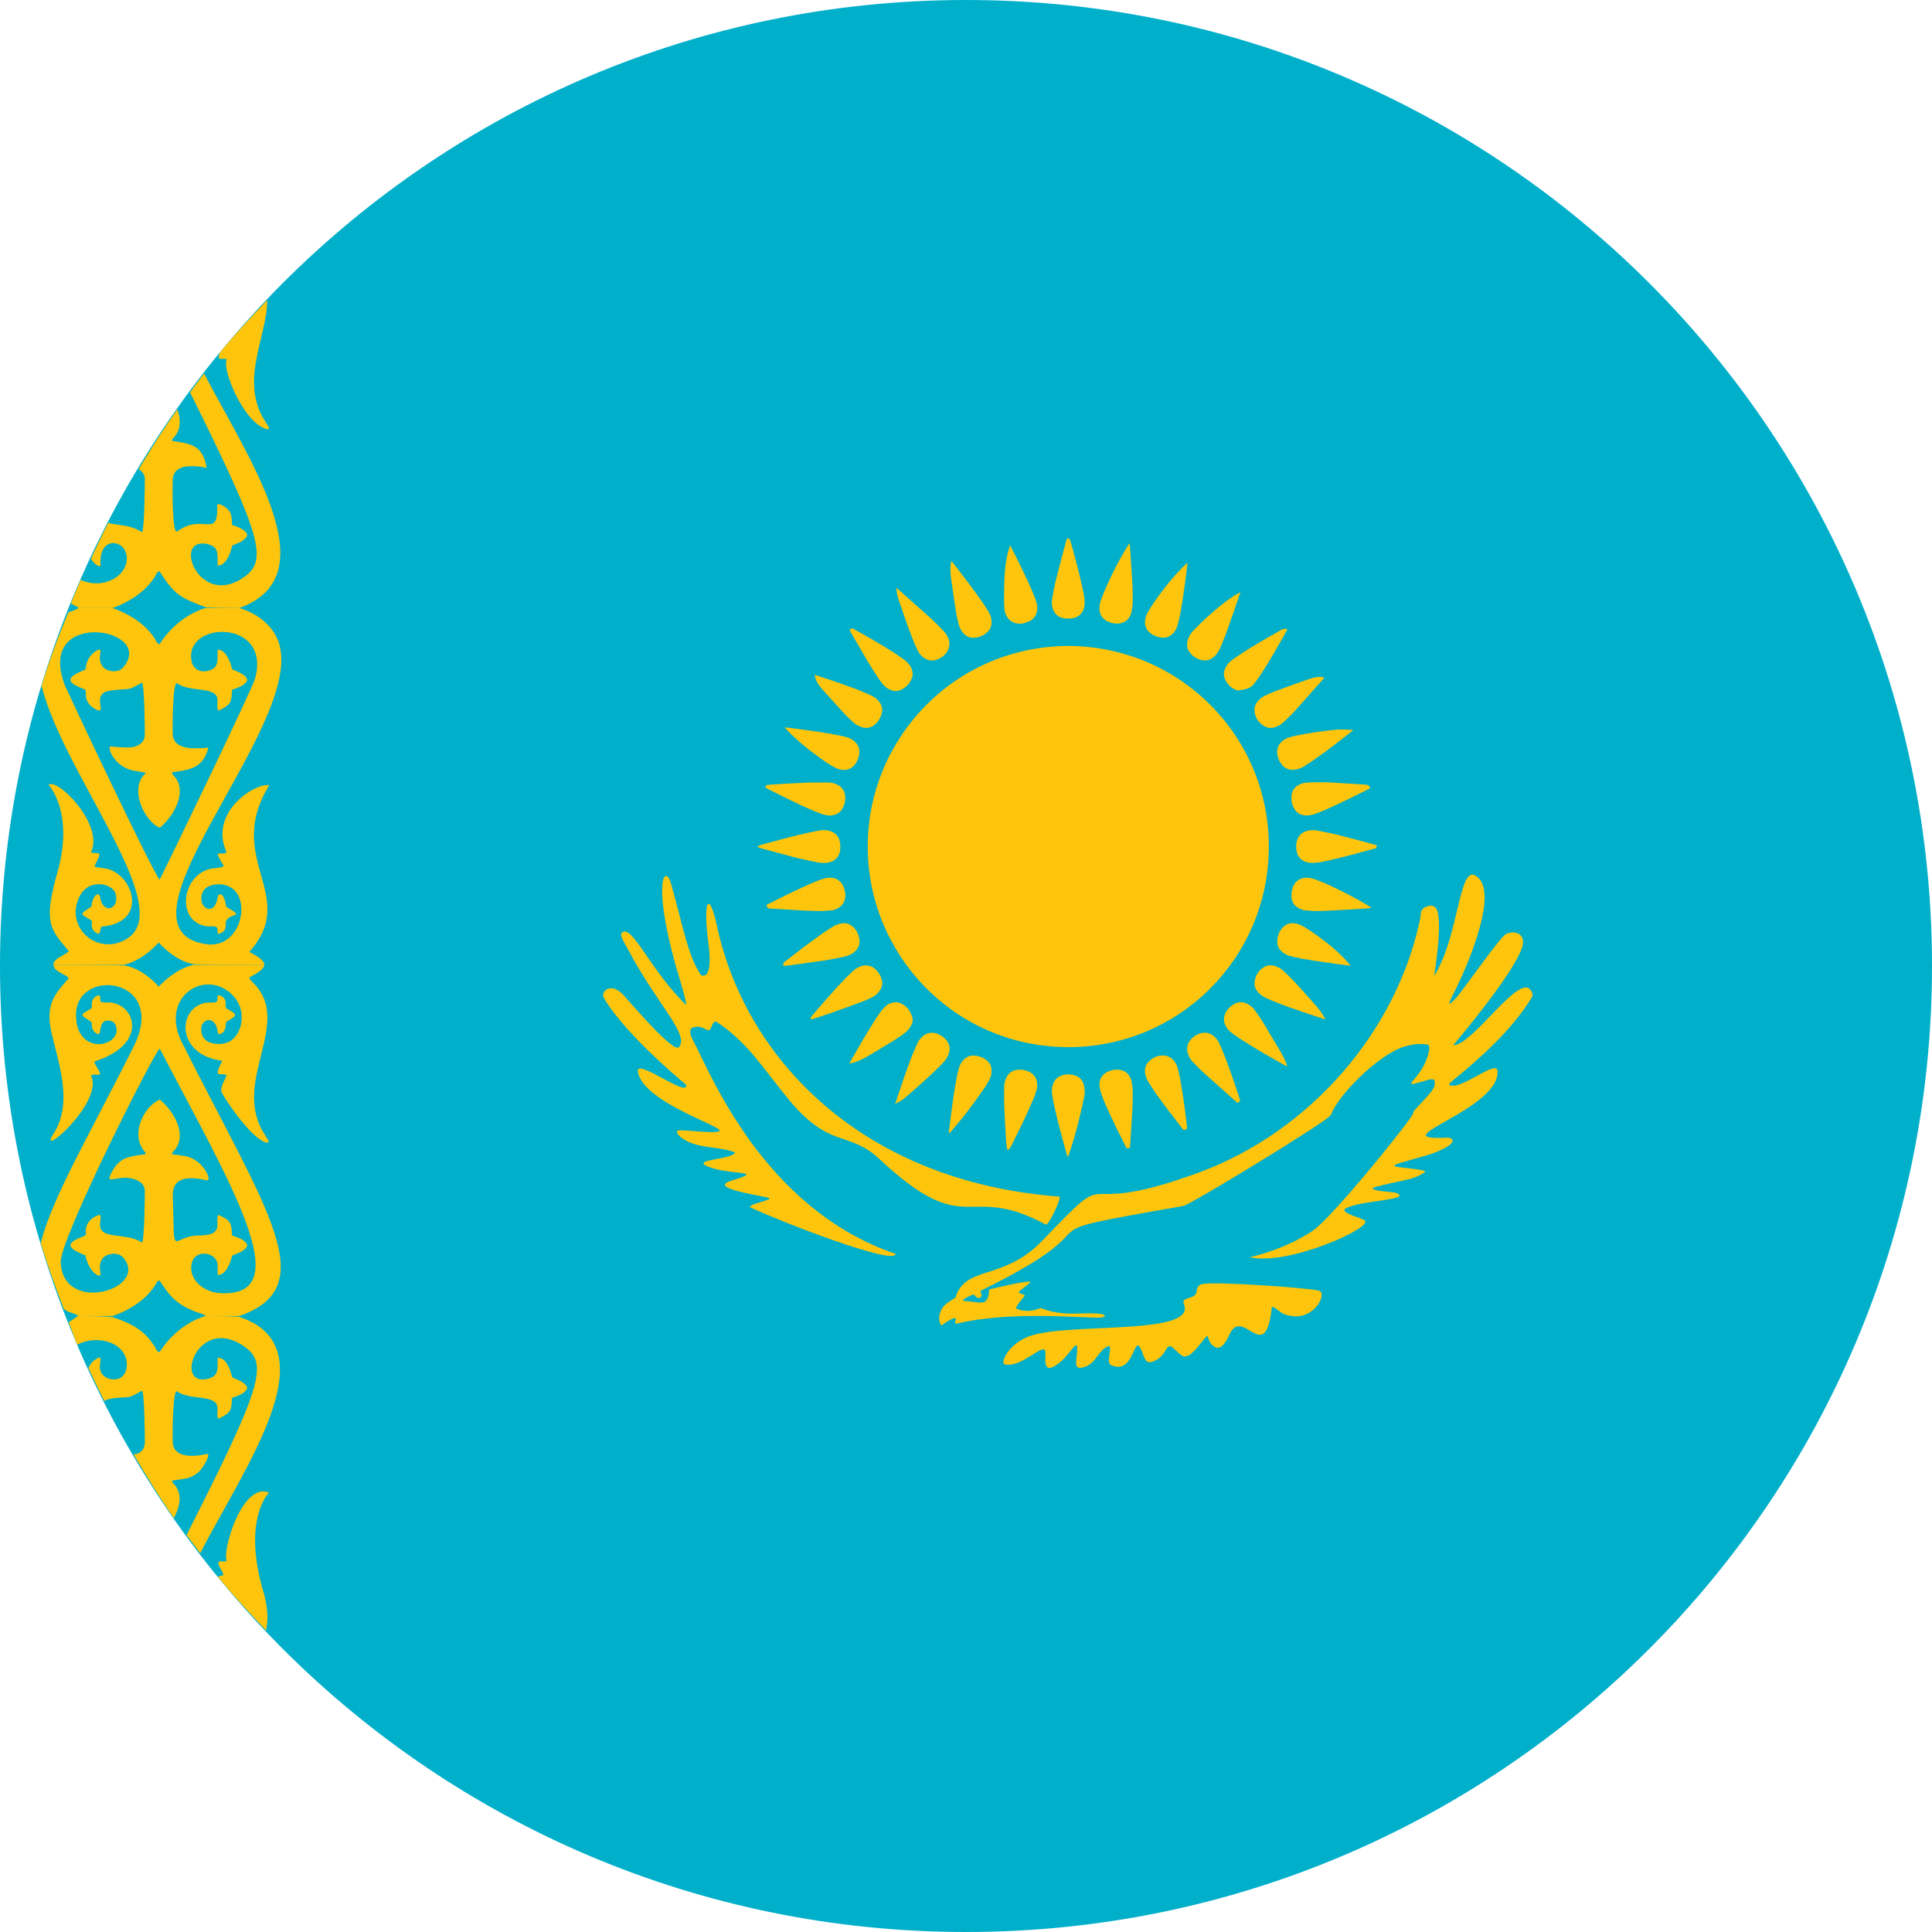 <svg width="64" height="64" viewBox="0 0 64 64" fill="none" xmlns="http://www.w3.org/2000/svg">
<path d="M0 31.999C0 14.326 14.327 0 32 0C49.673 0 64 14.326 64 31.999C64 49.671 49.673 64 32 64C14.327 64 0 49.671 0 31.999Z" fill="#00AFCA"/>
<path d="M42.032 28.096C42.062 24.434 39.133 21.428 35.41 21.397C31.668 21.403 28.778 24.406 28.745 27.98C28.712 31.6 31.599 34.654 35.333 34.687C39.033 34.717 42.004 31.758 42.032 28.096Z" fill="#FEC50C"/>
<path d="M48.138 34.626C48.348 34.38 50.315 32.04 50.445 31.285C50.506 30.931 50.188 30.812 49.9 30.936C49.687 31.027 48.459 32.831 48.196 33.099C47.909 33.392 48.003 33.207 48.185 32.844C48.592 32.04 49.571 29.772 49.012 29.125C48.312 28.32 48.393 30.925 47.508 32.327C47.521 32.244 47.79 30.607 47.602 30.145C47.566 30.057 47.496 30.007 47.403 30.001C47.201 30.018 47.073 30.117 47.065 30.259C47.059 30.328 47.054 30.4 47.037 30.469C46.263 34.15 43.417 37.48 39.703 38.846C35.266 40.472 37.147 38.359 34.531 41.095C33.242 42.445 31.978 41.897 31.649 42.987C31.582 43.028 31.422 43.13 31.361 43.178C31.065 43.404 31.068 43.803 31.195 43.91C31.314 43.805 31.685 43.568 31.66 43.711C31.649 43.772 31.616 43.863 31.679 43.85C33.463 43.418 35.786 43.664 36.436 43.648C36.5 43.645 36.563 43.634 36.61 43.581C36.566 43.545 36.514 43.529 36.458 43.523C35.745 43.457 35.258 43.634 34.47 43.33C34.201 43.443 33.933 43.46 33.659 43.349C33.659 43.241 33.872 43.025 33.941 42.931C33.986 42.868 33.776 42.87 33.748 42.81C33.731 42.763 34.157 42.508 34.124 42.464C34.074 42.4 32.849 42.693 32.772 42.713C32.727 43.321 32.509 43.128 31.931 43.094C31.784 43.086 32.177 42.89 32.263 42.882C32.359 43.009 32.417 43.012 32.462 42.987C32.592 42.915 32.445 42.826 32.498 42.754C37.495 40.285 33.151 41.009 39.196 39.95C39.429 39.911 44.028 37.112 44.089 36.932C44.308 36.304 45.613 34.971 46.495 34.678C46.846 34.562 47.176 34.568 47.311 34.612C47.375 34.634 47.339 34.814 47.322 34.877C47.118 35.768 46.274 36.069 47.112 35.829C47.416 35.74 47.58 35.668 47.519 35.97C47.472 36.202 46.728 36.844 46.819 36.866C46.91 36.891 44.136 40.348 43.469 40.782C42.479 41.432 41.406 41.645 41.406 41.645C42.67 41.947 45.533 40.647 45.206 40.426C45.071 40.334 44.551 40.229 44.529 40.08C44.556 40.038 44.601 40.019 44.642 40C45.118 39.77 46.747 39.748 46.28 39.529C46.147 39.466 45.53 39.48 45.469 39.364C45.444 39.319 46.634 39.076 46.694 39.059C46.844 39.02 47.123 38.913 47.22 38.802C47.082 38.714 46.191 38.68 46.199 38.622C46.208 38.575 46.296 38.548 46.343 38.534C47.145 38.296 47.58 38.218 47.969 37.964C48.218 37.804 48.13 37.676 47.914 37.687C45.682 37.795 49.712 36.753 49.607 35.469C49.579 35.118 48.539 35.986 48.122 35.967C48.005 35.962 47.961 35.923 48.066 35.843C49.037 35.052 50.06 34.147 50.741 33.046C50.771 32.997 50.771 32.941 50.752 32.889C50.442 32.023 48.821 34.623 48.138 34.626Z" fill="#FEC50C"/>
<path d="M22.934 34.415C22.856 34.277 22.815 34.07 22.97 34.031C23.205 33.978 23.263 34.045 23.443 34.128C23.495 34.153 23.534 34.084 23.559 34.034C23.611 33.92 23.647 33.79 23.755 33.862C24.112 34.092 24.574 34.49 24.991 34.993C25.249 35.3 25.799 36.022 26.081 36.368C27.494 38.102 28.092 37.425 29.126 38.39C32.088 41.156 31.967 39.123 34.658 40.572C34.793 40.486 35.123 39.77 35.106 39.64C28.634 39.159 24.732 35.148 23.761 30.72C23.479 29.418 23.277 29.841 23.473 31.29C23.492 31.434 23.622 32.443 23.23 32.308C22.787 31.708 22.585 30.505 22.226 29.263C22.038 28.61 21.598 29.18 22.386 31.995C22.419 32.109 22.754 33.185 22.726 33.287C21.537 32.142 20.931 30.582 20.599 30.9C20.5 30.969 20.735 31.315 20.782 31.409C21.725 33.223 22.848 34.258 22.494 34.687C22.309 34.913 20.826 33.138 20.619 32.928C20.229 32.529 19.878 32.844 20.008 33.066C20.732 34.299 22.726 35.934 22.726 35.934C22.831 36.401 21.047 35.021 21.128 35.5C21.316 36.603 24.397 37.425 23.747 37.494C23.412 37.527 22.654 37.425 22.472 37.447C22.317 37.466 22.541 37.831 23.279 37.967C23.567 38.017 24.104 38.063 24.35 38.177C24.259 38.412 22.975 38.404 23.382 38.611C24.054 38.951 25.451 38.747 24.259 39.101C23.559 39.305 24.518 39.491 25.232 39.629C25.619 39.704 25.539 39.706 25.262 39.803C25.169 39.834 24.859 39.903 24.837 39.986C25.747 40.425 29.633 41.938 29.668 41.537C25.238 40.019 23.501 35.464 22.934 34.415Z" fill="#FEC50C"/>
<path d="M39.808 42.541C39.692 42.574 39.65 42.652 39.642 42.773C39.623 43.069 39.105 42.934 39.219 43.202C39.672 44.289 35.15 43.766 33.989 44.308C33.341 44.607 33.145 45.166 33.281 45.196C33.892 45.334 34.661 44.339 34.633 44.842C34.605 45.263 34.65 45.467 35.051 45.177C35.504 44.85 35.75 44.145 35.67 44.9C35.637 45.18 35.604 45.368 35.88 45.296C36.326 45.177 36.353 44.751 36.696 44.602C36.909 44.508 36.602 45.13 36.807 45.221C37.603 45.575 37.548 44.087 37.816 44.737C37.919 44.989 37.944 45.229 38.248 45.08C38.389 45.014 38.497 44.914 38.577 44.787C38.663 44.649 38.71 44.521 38.854 44.646C39.169 44.914 39.233 45.182 39.752 44.53C40.154 44.026 39.896 44.331 40.176 44.574C40.425 44.787 40.596 44.488 40.732 44.198C41.174 43.257 41.91 45.282 42.128 43.329C42.136 43.241 42.264 43.346 42.336 43.401C42.502 43.529 42.518 43.545 42.759 43.589C43.536 43.736 43.979 42.851 43.697 42.757C43.445 42.671 40.209 42.433 39.808 42.541Z" fill="#FEC50C"/>
<path d="M37.111 35.442C36.989 35.42 36.873 35.436 36.763 35.475C36.522 35.555 36.387 35.743 36.428 36.028C36.439 36.105 36.461 36.183 36.489 36.255C36.528 36.368 36.572 36.476 36.619 36.584C36.835 37.076 37.075 37.555 37.316 38.033C37.44 38.055 37.432 37.997 37.438 37.945C37.462 37.541 37.487 37.14 37.515 36.695C37.518 36.542 37.526 36.346 37.523 36.147C37.523 36.047 37.507 35.945 37.49 35.843C37.479 35.765 37.446 35.693 37.402 35.627C37.33 35.525 37.236 35.464 37.111 35.442Z" fill="#FEC50C"/>
<path d="M36.752 20.612C36.801 20.632 36.857 20.643 36.912 20.651C37.166 20.69 37.391 20.576 37.479 20.3C37.51 20.114 37.523 20.02 37.523 19.926C37.526 19.736 37.518 19.547 37.515 19.395C37.487 18.964 37.465 18.571 37.438 18.176C37.435 18.115 37.424 18.051 37.416 17.99C37.081 18.524 36.837 19.003 36.624 19.495C36.575 19.608 36.525 19.727 36.483 19.846C36.453 19.926 36.431 20.012 36.422 20.098C36.403 20.35 36.517 20.527 36.752 20.612Z" fill="#FEC50C"/>
<path d="M26.698 30.165C26.856 30.171 27.013 30.181 27.171 30.179C27.298 30.179 27.423 30.165 27.55 30.154C27.619 30.151 27.688 30.123 27.749 30.09C27.918 29.999 27.998 29.855 28.006 29.667C28.006 29.576 27.984 29.493 27.956 29.41C27.868 29.147 27.638 29.042 27.398 29.081C27.323 29.095 27.246 29.117 27.171 29.144C27.06 29.183 26.953 29.23 26.842 29.277C26.35 29.493 25.874 29.733 25.393 29.974C25.406 30.085 25.462 30.093 25.517 30.096C25.91 30.121 26.303 30.143 26.698 30.168V30.165Z" fill="#FEC50C"/>
<path d="M28.72 21.871C28.836 22.067 28.96 22.258 29.088 22.452C29.137 22.532 29.195 22.606 29.256 22.678C29.334 22.77 29.431 22.836 29.547 22.872C29.633 22.9 29.718 22.9 29.804 22.869C29.998 22.794 30.133 22.659 30.208 22.465C30.244 22.374 30.241 22.28 30.211 22.189C30.183 22.103 30.139 22.028 30.078 21.968C30.034 21.921 29.986 21.879 29.937 21.843C29.826 21.763 29.718 21.688 29.605 21.616C29.16 21.331 28.7 21.071 28.241 20.814C28.12 20.839 28.147 20.883 28.175 20.933C28.358 21.246 28.537 21.561 28.72 21.871Z" fill="#FEC50C"/>
<path d="M27.37 25.253C27.448 25.306 27.528 25.358 27.611 25.402C27.68 25.438 27.754 25.472 27.829 25.488C28.037 25.544 28.222 25.469 28.346 25.292C28.404 25.203 28.438 25.109 28.46 25.007C28.496 24.819 28.438 24.667 28.291 24.545C28.211 24.479 28.12 24.434 28.017 24.412C27.879 24.379 27.741 24.346 27.602 24.324C27.323 24.274 27.041 24.23 26.759 24.191C26.502 24.155 26.244 24.125 25.984 24.091C26.402 24.545 26.875 24.913 27.37 25.253Z" fill="#FEC50C"/>
<path d="M26.861 33.772C26.93 33.752 26.997 33.733 27.035 33.722C27.223 33.658 27.381 33.608 27.536 33.553C27.887 33.429 28.236 33.304 28.581 33.174C28.692 33.133 28.8 33.08 28.905 33.028C28.996 32.98 29.076 32.914 29.134 32.828C29.218 32.712 29.248 32.588 29.209 32.45C29.176 32.322 29.112 32.217 29.021 32.126C28.872 31.977 28.673 31.938 28.476 32.023C28.396 32.057 28.324 32.106 28.258 32.165C28.172 32.245 28.086 32.328 28.003 32.411C27.611 32.82 27.237 33.252 26.869 33.683C26.845 33.766 26.855 33.774 26.861 33.772Z" fill="#FEC50C"/>
<path d="M44.742 31.99C44.38 31.545 43.918 31.185 43.437 30.854C43.351 30.795 43.262 30.743 43.174 30.688C43.094 30.638 43.002 30.607 42.911 30.591C42.731 30.558 42.582 30.613 42.469 30.754C42.364 30.878 42.308 31.025 42.311 31.205C42.311 31.335 42.372 31.451 42.482 31.539C42.557 31.6 42.64 31.647 42.731 31.669C42.864 31.7 42.994 31.733 43.124 31.758C43.398 31.805 43.669 31.846 43.943 31.885C44.208 31.927 44.477 31.957 44.742 31.99Z" fill="#FEC50C"/>
<path d="M45.436 30.071C44.93 29.753 44.49 29.54 44.051 29.33C43.91 29.261 43.76 29.202 43.614 29.147C43.533 29.117 43.45 29.092 43.365 29.081C43.138 29.048 42.917 29.144 42.822 29.402C42.792 29.482 42.781 29.567 42.781 29.656C42.778 29.852 42.847 30.027 43.107 30.123C43.149 30.14 43.196 30.151 43.243 30.157C43.367 30.168 43.495 30.179 43.622 30.179C43.763 30.181 43.904 30.171 44.045 30.165C44.446 30.146 44.847 30.121 45.248 30.096C45.312 30.093 45.375 30.082 45.436 30.071Z" fill="#FEC50C"/>
<path d="M38.444 21.116C38.621 21.146 38.768 21.091 38.884 20.953C38.945 20.878 38.989 20.795 39.011 20.701C39.042 20.582 39.075 20.46 39.097 20.336C39.174 19.932 39.224 19.528 39.282 19.122C39.304 18.967 39.318 18.809 39.338 18.637C38.887 19.058 38.535 19.512 38.209 19.984C38.145 20.073 38.09 20.17 38.032 20.264C37.985 20.338 37.958 20.419 37.941 20.504C37.899 20.701 37.96 20.861 38.118 20.983C38.215 21.058 38.325 21.099 38.444 21.116Z" fill="#FEC50C"/>
<path d="M26.137 28.351C26.441 28.431 26.748 28.503 27.058 28.561C27.165 28.583 27.276 28.594 27.387 28.583C27.655 28.553 27.813 28.378 27.835 28.14C27.84 28.055 27.84 27.966 27.821 27.883C27.788 27.715 27.688 27.598 27.528 27.54C27.406 27.493 27.279 27.491 27.154 27.51C27.038 27.529 26.922 27.554 26.806 27.579C26.272 27.69 25.749 27.842 25.224 27.983C25.18 27.994 25.138 28.016 25.088 28.035C25.133 28.077 25.177 28.093 25.221 28.105C25.525 28.188 25.83 28.27 26.137 28.351Z" fill="#FEC50C"/>
<path d="M43.636 27.513C43.503 27.488 43.37 27.493 43.24 27.543C43.118 27.59 43.03 27.673 42.98 27.798C42.936 27.903 42.933 28.013 42.941 28.121C42.961 28.362 43.107 28.555 43.395 28.58C43.486 28.589 43.583 28.58 43.677 28.569C43.763 28.558 43.849 28.539 43.932 28.522C44.485 28.401 45.032 28.248 45.577 28.099C45.646 27.994 45.588 27.991 45.538 27.98C45.121 27.867 44.703 27.753 44.283 27.648C44.07 27.596 43.854 27.557 43.636 27.513Z" fill="#FEC50C"/>
<path d="M42.939 24.368C42.861 24.385 42.784 24.401 42.712 24.426C42.621 24.454 42.538 24.498 42.466 24.562C42.366 24.65 42.311 24.761 42.308 24.894C42.308 25.079 42.374 25.234 42.496 25.367C42.582 25.455 42.687 25.502 42.85 25.505C42.875 25.499 42.939 25.488 42.999 25.474C43.074 25.455 43.146 25.422 43.212 25.378C43.331 25.3 43.45 25.226 43.566 25.143C43.998 24.841 44.416 24.515 44.831 24.188C44.435 24.139 44.128 24.18 43.824 24.222C43.528 24.26 43.232 24.307 42.939 24.368Z" fill="#FEC50C"/>
<path d="M31.674 20.308C31.696 20.433 31.726 20.554 31.757 20.679C31.782 20.778 31.829 20.872 31.892 20.953C31.989 21.072 32.114 21.135 32.263 21.127C32.432 21.119 32.587 21.058 32.711 20.936C32.8 20.85 32.849 20.745 32.846 20.615C32.852 20.496 32.816 20.386 32.755 20.281C32.692 20.173 32.625 20.065 32.553 19.963C32.224 19.49 31.873 19.033 31.516 18.58C31.461 18.795 31.483 19.014 31.516 19.232C31.566 19.592 31.619 19.951 31.674 20.308Z" fill="#FEC50C"/>
<path d="M28.803 34.955C29.096 34.781 29.384 34.607 29.674 34.427C29.774 34.366 29.868 34.297 29.965 34.225C30.047 34.164 30.117 34.089 30.169 33.998C30.211 33.921 30.238 33.84 30.235 33.744C30.152 33.448 30.017 33.307 29.812 33.227C29.721 33.191 29.63 33.191 29.536 33.221C29.458 33.246 29.389 33.285 29.331 33.337C29.276 33.392 29.221 33.448 29.174 33.514C29.088 33.633 29.002 33.76 28.924 33.888C28.648 34.327 28.388 34.778 28.134 35.232C28.407 35.182 28.607 35.071 28.803 34.955Z" fill="#FEC50C"/>
<path d="M42.645 35.317C42.56 35.085 42.477 34.933 42.388 34.784C42.192 34.452 41.995 34.123 41.794 33.791C41.724 33.677 41.644 33.569 41.564 33.462C41.503 33.379 41.428 33.309 41.334 33.262C41.177 33.174 41.019 33.177 40.864 33.271C40.767 33.329 40.69 33.404 40.629 33.498C40.516 33.675 40.519 33.854 40.629 34.031C40.676 34.106 40.737 34.17 40.809 34.222C40.903 34.291 40.997 34.358 41.099 34.424C41.572 34.731 42.067 35.013 42.562 35.29C42.587 35.304 42.618 35.309 42.645 35.317Z" fill="#FEC50C"/>
<path d="M39.542 35.209C39.647 35.317 39.75 35.425 39.86 35.525C40.234 35.862 40.612 36.197 40.989 36.532C41.096 36.501 41.077 36.432 41.069 36.407C40.889 35.862 40.723 35.362 40.524 34.872C40.483 34.761 40.433 34.656 40.383 34.548C40.342 34.463 40.283 34.388 40.212 34.324C40.062 34.2 39.899 34.183 39.722 34.244C39.625 34.28 39.542 34.338 39.468 34.413C39.357 34.526 39.307 34.662 39.332 34.819C39.34 34.875 39.36 34.927 39.379 34.977C39.415 35.066 39.476 35.14 39.542 35.209Z" fill="#FEC50C"/>
<path d="M35.261 20.483C35.338 20.494 35.418 20.494 35.496 20.485C35.736 20.463 35.9 20.294 35.925 20.054C35.936 19.951 35.93 19.849 35.913 19.747C35.897 19.656 35.877 19.562 35.858 19.47C35.739 18.931 35.593 18.397 35.446 17.869C35.352 17.808 35.335 17.849 35.324 17.896C35.211 18.322 35.095 18.748 34.987 19.177C34.934 19.382 34.898 19.592 34.857 19.802C34.832 19.927 34.838 20.051 34.879 20.175C34.943 20.355 35.073 20.46 35.261 20.483Z" fill="#FEC50C"/>
<path d="M29.762 19.844C29.912 20.294 30.064 20.742 30.238 21.182C30.285 21.298 30.335 21.415 30.39 21.528C30.437 21.63 30.504 21.719 30.595 21.785C30.708 21.868 30.836 21.901 30.974 21.868C31.143 21.827 31.275 21.733 31.375 21.594C31.483 21.37 31.458 21.232 31.394 21.099C31.353 21.014 31.295 20.939 31.228 20.872C31.093 20.737 30.963 20.599 30.822 20.471C30.487 20.173 30.15 19.874 29.812 19.575C29.773 19.542 29.735 19.503 29.696 19.465C29.702 19.664 29.735 19.755 29.762 19.844Z" fill="#FEC50C"/>
<path d="M27.271 22.872C27.514 23.14 27.757 23.409 28.003 23.677C28.089 23.768 28.183 23.854 28.277 23.937C28.36 24.011 28.454 24.064 28.565 24.094C28.723 24.139 28.861 24.103 28.983 24C29.077 23.923 29.143 23.826 29.184 23.713C29.229 23.599 29.242 23.483 29.195 23.367C29.165 23.295 29.118 23.232 29.06 23.176C28.999 23.115 28.927 23.066 28.844 23.032C28.709 22.974 28.573 22.911 28.432 22.855C27.956 22.673 27.47 22.51 26.983 22.352C27.024 22.587 27.146 22.731 27.271 22.872Z" fill="#FEC50C"/>
<path d="M25.971 31.996C26.023 31.99 26.07 31.988 26.117 31.982C26.43 31.938 26.742 31.896 27.052 31.855C27.334 31.816 27.613 31.769 27.89 31.708C27.962 31.694 28.028 31.678 28.095 31.653C28.192 31.617 28.28 31.567 28.352 31.487C28.435 31.396 28.479 31.288 28.474 31.166C28.46 31.006 28.405 30.856 28.294 30.738C28.172 30.605 28.02 30.555 27.846 30.596C27.752 30.616 27.663 30.649 27.583 30.701C27.47 30.773 27.356 30.843 27.246 30.92C26.809 31.23 26.383 31.556 25.962 31.888C25.929 31.993 25.951 31.996 25.971 31.996Z" fill="#FEC50C"/>
<path d="M31.453 37.538C31.768 37.181 31.983 36.907 32.188 36.631C32.337 36.434 32.476 36.235 32.617 36.033C32.669 35.956 32.719 35.873 32.764 35.793C32.816 35.693 32.852 35.588 32.846 35.478C32.852 35.331 32.794 35.215 32.683 35.124C32.556 35.021 32.409 34.969 32.246 34.966C32.105 34.966 31.989 35.024 31.898 35.132C31.829 35.212 31.784 35.303 31.759 35.403C31.724 35.541 31.693 35.679 31.668 35.821C31.571 36.371 31.502 36.927 31.433 37.48C31.439 37.533 31.447 37.538 31.453 37.538Z" fill="#FEC50C"/>
<path d="M38.306 36.244C38.594 36.65 38.898 37.043 39.205 37.433C39.33 37.436 39.33 37.356 39.318 37.278C39.299 37.098 39.269 36.919 39.249 36.739C39.205 36.393 39.15 36.053 39.089 35.71C39.069 35.594 39.036 35.48 39.006 35.364C38.981 35.273 38.934 35.19 38.87 35.118C38.782 35.019 38.671 34.966 38.505 34.963C38.356 34.966 38.196 35.027 38.066 35.154C37.949 35.265 37.908 35.403 37.935 35.563C37.955 35.666 37.988 35.763 38.046 35.848C38.132 35.981 38.215 36.114 38.306 36.244Z" fill="#FEC50C"/>
<path d="M39.415 21.616C39.498 21.727 39.609 21.804 39.739 21.849C39.935 21.915 40.112 21.874 40.256 21.719C40.297 21.674 40.336 21.622 40.366 21.567C40.408 21.5 40.441 21.425 40.469 21.354C40.538 21.185 40.607 21.016 40.665 20.848C40.812 20.438 40.95 20.026 41.091 19.617C40.684 19.827 40.317 20.148 39.952 20.474C39.819 20.596 39.692 20.729 39.562 20.856C39.495 20.922 39.437 20.997 39.393 21.082C39.346 21.166 39.321 21.257 39.324 21.378C39.321 21.453 39.357 21.539 39.415 21.616Z" fill="#FEC50C"/>
<path d="M25.384 26.11C25.899 26.368 26.41 26.628 26.939 26.855C27.06 26.907 27.185 26.957 27.315 26.99C27.384 27.009 27.453 27.02 27.525 27.015C27.713 26.998 27.851 26.915 27.932 26.738C27.976 26.644 28.001 26.545 28.003 26.442C28.006 26.218 27.893 26.058 27.705 25.978C27.622 25.945 27.539 25.922 27.453 25.922C27.24 25.92 27.027 25.922 26.814 25.922C26.399 25.939 25.982 25.964 25.567 25.989C25.503 25.994 25.44 26.003 25.379 26.008C25.343 26.088 25.365 26.099 25.384 26.11Z" fill="#FEC50C"/>
<path d="M43.769 33.727C43.813 33.744 43.86 33.758 43.904 33.766C43.807 33.567 43.677 33.409 43.542 33.257C43.271 32.947 43 32.64 42.712 32.35C42.646 32.283 42.577 32.217 42.505 32.153C42.441 32.095 42.366 32.048 42.286 32.018C42.156 31.968 42.021 31.954 41.896 32.023C41.686 32.134 41.581 32.319 41.556 32.554C41.55 32.671 41.592 32.77 41.666 32.859C41.727 32.933 41.802 32.989 41.885 33.033C41.957 33.069 42.026 33.102 42.101 33.133C42.297 33.21 42.493 33.293 42.695 33.362C43.052 33.489 43.409 33.608 43.769 33.727Z" fill="#FEC50C"/>
<path d="M34.871 35.948C34.843 36.047 34.835 36.147 34.852 36.252C34.868 36.352 34.885 36.454 34.907 36.554C35.023 37.11 35.175 37.654 35.327 38.202C35.336 38.243 35.344 38.293 35.383 38.324C35.543 37.856 35.645 37.483 35.739 37.112C35.8 36.866 35.853 36.62 35.908 36.374C35.933 36.258 35.938 36.139 35.922 36.023C35.894 35.815 35.784 35.671 35.579 35.616C35.455 35.58 35.33 35.58 35.206 35.616C35.034 35.66 34.921 35.771 34.871 35.948Z" fill="#FEC50C"/>
<path d="M40.607 22.098C40.53 22.239 40.519 22.383 40.593 22.526C40.679 22.695 40.812 22.817 40.994 22.872C41.351 22.836 41.453 22.764 41.534 22.662C41.614 22.565 41.686 22.463 41.755 22.358C42.076 21.868 42.361 21.359 42.648 20.85C42.557 20.806 42.485 20.839 42.419 20.878C42.001 21.116 41.583 21.354 41.177 21.614C41.052 21.694 40.928 21.78 40.809 21.868C40.723 21.929 40.657 22.006 40.607 22.098Z" fill="#FEC50C"/>
<path d="M33.361 20.435C33.419 20.532 33.502 20.599 33.612 20.635C33.781 20.69 33.942 20.651 34.096 20.582C34.271 20.499 34.348 20.352 34.359 20.164C34.365 20.059 34.34 19.957 34.304 19.863C34.254 19.73 34.199 19.597 34.144 19.467C33.933 18.992 33.701 18.527 33.463 18.062C33.319 18.463 33.294 18.817 33.275 19.102C33.267 19.371 33.261 19.567 33.261 19.766C33.258 19.89 33.264 20.018 33.27 20.142C33.272 20.247 33.308 20.344 33.361 20.435Z" fill="#FEC50C"/>
<path d="M42.206 22.911C42.095 22.952 41.987 23.005 41.882 23.057C41.783 23.107 41.7 23.179 41.633 23.27C41.584 23.345 41.553 23.425 41.556 23.514C41.561 23.765 41.689 23.948 41.902 24.067C41.993 24.116 42.095 24.125 42.2 24.1C42.319 24.067 42.422 24.011 42.51 23.931C42.635 23.812 42.764 23.693 42.881 23.566C43.212 23.195 43.542 22.825 43.871 22.452C43.716 22.382 43.506 22.446 43.295 22.518C42.933 22.645 42.568 22.775 42.206 22.911Z" fill="#FEC50C"/>
<path d="M30.05 36.305C30.407 35.995 30.764 35.682 31.098 35.351C31.167 35.282 31.231 35.215 31.295 35.143C31.361 35.063 31.408 34.974 31.439 34.875C31.485 34.715 31.447 34.579 31.35 34.455C31.267 34.355 31.162 34.283 31.04 34.242C30.863 34.184 30.7 34.206 30.556 34.336C30.479 34.405 30.421 34.488 30.379 34.584C30.316 34.728 30.252 34.872 30.194 35.019C30.022 35.467 29.867 35.923 29.718 36.377C29.696 36.443 29.682 36.515 29.638 36.57C29.848 36.482 29.951 36.393 30.05 36.305Z" fill="#FEC50C"/>
<path d="M33.322 35.729C33.286 35.81 33.267 35.895 33.264 35.981C33.264 36.189 33.264 36.391 33.264 36.598C33.283 37.013 33.305 37.433 33.333 37.848C33.339 37.934 33.358 38.02 33.372 38.105C33.435 38.066 33.468 38.02 33.493 37.972C33.637 37.682 33.781 37.395 33.922 37.101C34.033 36.866 34.135 36.628 34.24 36.388C34.279 36.302 34.304 36.211 34.334 36.122C34.359 36.045 34.365 35.967 34.356 35.887C34.34 35.718 34.26 35.591 34.107 35.511C33.991 35.45 33.87 35.428 33.74 35.434C33.541 35.445 33.399 35.544 33.322 35.729Z" fill="#FEC50C"/>
<path d="M43.503 25.914C43.417 25.917 43.331 25.922 43.243 25.931C43.146 25.939 43.057 25.975 42.98 26.028C42.869 26.102 42.803 26.204 42.784 26.337C42.767 26.481 42.786 26.622 42.853 26.752C42.933 26.915 43.066 27.001 43.246 27.012C43.309 27.018 43.373 27.009 43.434 26.996C43.495 26.985 43.555 26.965 43.613 26.943C43.718 26.904 43.821 26.863 43.923 26.819C44.418 26.597 44.905 26.357 45.392 26.11C45.361 26.008 45.284 25.994 45.204 25.989C44.794 25.964 44.385 25.939 43.965 25.914C43.818 25.914 43.66 25.914 43.503 25.914Z" fill="#FEC50C"/>
<path d="M7.279 11.885C7.351 11.904 7.432 11.854 7.509 11.912C7.357 12.25 8.059 13.981 8.82 14.211C9.003 14.269 8.867 14.092 8.765 13.928C7.932 12.59 8.85 11.154 8.853 9.943C8.317 10.505 7.783 11.071 7.288 11.672C7.26 11.738 7.219 11.865 7.279 11.885Z" fill="#FEC50C"/>
<path d="M2.589 20.142H3.723C3.723 20.142 4.704 19.841 5.153 19.066C5.183 19.011 5.2 18.939 5.285 18.923C5.802 19.75 6.015 19.805 6.787 20.106C6.809 20.142 7.924 20.142 7.924 20.142C10.903 19.08 8.286 15.288 6.759 12.373C6.602 12.578 6.45 12.788 6.295 12.998C8.671 17.775 8.881 18.555 8.087 19.116C6.607 20.165 5.717 17.838 6.815 18.013C7.255 18.085 7.21 18.328 7.21 18.735C7.365 18.746 7.578 18.582 7.691 18.073C7.863 17.996 8.167 17.899 8.192 17.711C8.109 17.523 7.88 17.459 7.686 17.388C7.675 17.128 7.686 16.962 7.462 16.801C7.379 16.74 7.194 16.641 7.196 16.749C7.23 17.886 6.712 16.976 5.872 17.603C5.697 17.736 5.708 16.021 5.725 15.85C5.755 15.584 5.963 15.463 6.234 15.446C6.441 15.432 6.643 15.452 6.845 15.499C6.718 14.713 6.281 14.699 5.703 14.605C5.697 14.533 5.75 14.503 5.783 14.464C5.996 14.215 5.993 13.883 5.874 13.56C5.421 14.201 5 14.865 4.594 15.543C4.702 15.609 4.787 15.7 4.796 15.844C4.801 15.958 4.785 17.545 4.707 17.631C4.303 17.366 3.866 17.407 3.584 17.324C3.382 17.714 3.197 18.112 3.012 18.513C3.164 18.746 3.338 18.806 3.33 18.712C3.261 17.72 4.176 17.861 4.201 18.469C4.223 19.086 3.427 19.548 2.674 19.21C2.561 19.468 2.456 19.727 2.351 19.99C2.426 20.026 2.481 20.07 2.567 20.104C2.578 20.109 2.583 20.126 2.589 20.142Z" fill="#FEC50C"/>
<path d="M2.16 22.73C1.126 20.117 5.208 20.789 4.08 22.108C3.889 22.332 3.455 22.238 3.358 22.014C3.277 21.834 3.313 21.763 3.33 21.547C3.336 21.456 2.99 21.597 2.871 21.973C2.849 22.042 2.838 22.116 2.827 22.183C2.188 22.432 2.155 22.603 2.818 22.841C2.857 22.913 2.841 22.98 2.843 23.04C2.854 23.273 3.034 23.452 3.25 23.53C3.394 23.582 3.313 23.372 3.311 23.22C3.308 22.916 3.549 22.883 3.825 22.855C4.392 22.8 4.207 22.885 4.707 22.612C4.785 22.695 4.801 24.257 4.796 24.368C4.779 24.614 4.558 24.741 4.317 24.758C4.107 24.772 3.645 24.727 3.645 24.727C3.557 24.827 3.845 25.427 4.428 25.529C5.092 25.643 4.743 25.516 4.616 25.936C4.442 26.495 4.895 27.261 5.294 27.421C5.797 27.004 6.201 26.204 5.783 25.726C5.75 25.687 5.698 25.657 5.703 25.585C6.267 25.494 6.721 25.474 6.903 24.766C6.392 24.813 5.778 24.83 5.725 24.362C5.709 24.172 5.714 22.52 5.872 22.637C6.303 22.955 7.194 22.709 7.205 23.192C7.208 23.303 7.169 23.58 7.266 23.53C7.678 23.325 7.667 23.242 7.686 22.849C7.877 22.78 8.109 22.717 8.192 22.531C8.167 22.346 7.86 22.249 7.692 22.175C7.631 21.912 7.473 21.508 7.21 21.527C7.21 21.942 7.246 22.166 6.815 22.235C6.594 22.269 6.4 22.142 6.353 21.926C6.038 20.562 9.005 20.471 8.45 22.476C8.339 22.869 5.462 28.807 5.291 29.139C5.125 29.042 2.218 22.874 2.16 22.73ZM4.279 31.044C3.352 31.733 2.144 30.809 2.611 29.745C2.91 29.064 3.714 29.263 3.822 29.587C3.991 30.093 3.413 30.353 3.308 29.692C3.286 29.554 3.07 29.615 3.031 30.029C2.63 30.303 2.633 30.245 3.023 30.488C3.056 30.53 3.037 30.596 3.04 30.66C3.048 30.79 3.12 30.876 3.242 30.926C3.344 30.97 3.308 30.701 3.372 30.696C4.951 30.552 4.409 28.94 3.504 28.771C3.341 28.741 3.283 28.754 3.128 28.705C3.128 28.683 3.275 28.428 3.291 28.323C3.305 28.215 3.12 28.293 3.015 28.229C3.455 27.333 1.914 25.756 1.607 25.997C1.607 25.997 2.47 26.893 1.9 28.907C1.452 30.489 1.618 30.76 2.276 31.498C2.227 31.631 1.77 31.719 1.77 31.96H4.113C4.788 31.788 5.247 31.224 5.258 31.221C5.258 31.221 5.75 31.802 6.372 31.932C6.414 31.96 8.757 31.96 8.757 31.96C8.757 31.788 8.411 31.617 8.259 31.534C9.937 29.651 7.401 28.478 8.92 26.008C8.408 25.944 6.906 26.932 7.509 28.237C7.338 28.362 7.022 28.071 7.396 28.652C7.459 28.752 7.139 28.749 7.011 28.771C5.999 28.967 5.814 30.563 6.87 30.685C6.95 30.693 7.147 30.668 7.183 30.721C7.249 30.82 7.141 30.986 7.299 30.917C7.49 30.837 7.479 30.718 7.479 30.533C7.614 30.198 8.17 30.43 7.495 30.041C7.429 29.565 7.238 29.548 7.208 29.733C7.103 30.403 6.519 30.068 6.704 29.576C6.807 29.305 7.213 29.241 7.501 29.332C8.394 29.617 8.024 31.454 6.829 31.277C3.394 30.771 10.059 24.061 9.252 21.345C8.969 20.393 7.924 20.142 7.924 20.142H6.809C6.809 20.142 5.911 20.358 5.285 21.339C5.2 21.323 5.183 21.254 5.153 21.198C4.702 20.435 3.723 20.142 3.723 20.142H2.589C2.569 20.194 2.318 20.261 2.262 20.286C1.925 21.096 1.626 21.898 1.377 22.722C2.102 25.621 5.756 29.947 4.279 31.044Z" fill="#FEC50C"/>
<path d="M8.723 52.722C8.015 50.318 8.911 49.444 8.911 49.444C8.035 49.079 7.354 51.358 7.509 51.698C7.432 51.756 7.351 51.704 7.279 51.726C7.108 51.781 7.506 52.171 7.365 52.191C7.307 52.196 7.268 52.221 7.216 52.232C7.722 52.852 8.264 53.432 8.814 54.011C8.9 53.615 8.862 53.184 8.723 52.722Z" fill="#FEC50C"/>
<path d="M4.201 45.24C4.196 45.362 4.16 45.472 4.08 45.567C3.858 45.824 3.28 45.685 3.308 45.254C3.313 45.157 3.363 44.936 3.286 44.969C3.087 45.049 2.995 45.174 2.929 45.318C3.098 45.685 3.275 46.051 3.454 46.407C3.551 46.352 3.678 46.327 3.825 46.31C4.392 46.258 4.207 46.341 4.707 46.067C4.788 46.153 4.796 47.611 4.799 47.729C4.801 47.912 4.763 48.039 4.597 48.136C4.544 48.166 4.483 48.164 4.425 48.177C4.848 48.897 5.285 49.605 5.761 50.288C5.966 49.906 6.046 49.489 5.783 49.184C5.75 49.148 5.697 49.118 5.703 49.046C6.082 48.985 6.328 49.002 6.599 48.744C6.737 48.612 7.02 48.125 6.845 48.166C6.389 48.272 5.778 48.285 5.725 47.821C5.709 47.63 5.714 45.976 5.872 46.092C6.303 46.41 7.194 46.167 7.205 46.648C7.208 46.761 7.169 47.035 7.266 46.985C7.667 46.786 7.667 46.706 7.686 46.305C7.877 46.239 8.109 46.172 8.192 45.987C8.167 45.804 7.863 45.705 7.692 45.63C7.628 45.356 7.49 44.961 7.21 44.983C7.21 45.337 7.252 45.572 6.909 45.669C5.725 45.992 6.541 43.523 8.087 44.601C8.895 45.166 8.704 45.874 6.181 50.849C6.331 51.051 6.477 51.25 6.632 51.452C8.126 48.554 10.947 44.657 7.949 43.63C7.924 43.595 6.809 43.595 6.809 43.595C6.809 43.595 5.919 43.799 5.285 44.792C5.2 44.778 5.183 44.706 5.153 44.654C4.812 44.079 4.37 43.852 3.786 43.65C3.723 43.595 2.589 43.595 2.589 43.595C2.445 43.678 2.376 43.747 2.273 43.799C2.373 44.045 2.453 44.3 2.556 44.546C3.211 44.187 4.232 44.466 4.201 45.24Z" fill="#FEC50C"/>
<path d="M2.011 41.814C1.98 41.048 5.119 34.833 5.291 34.736C7.556 39.092 9.959 42.986 7.293 42.837C6.74 42.807 6.226 42.378 6.353 41.839C6.461 41.368 7.194 41.465 7.21 41.916C7.213 42.021 7.21 42.123 7.21 42.231C7.47 42.251 7.631 41.852 7.692 41.593C7.86 41.521 8.167 41.424 8.192 41.241C8.109 41.056 7.874 40.995 7.686 40.926C7.667 40.517 7.656 40.447 7.266 40.257C7.169 40.21 7.208 40.478 7.205 40.589C7.202 40.738 7.105 40.849 6.959 40.885C6.804 40.923 6.685 40.926 6.574 40.926C5.645 40.945 5.789 41.822 5.725 39.626C5.714 39.228 5.894 38.879 6.845 39.098C7.053 39.145 6.737 38.412 6.145 38.298C6.087 38.287 5.827 38.254 5.703 38.235C5.697 38.163 5.75 38.133 5.783 38.097C6.204 37.624 5.794 36.835 5.294 36.426C4.774 36.633 4.281 37.59 4.812 38.174C4.873 38.24 4.757 38.243 4.685 38.254C4.268 38.31 3.977 38.354 3.739 38.763C3.363 39.41 3.977 38.777 4.597 39.128C4.716 39.197 4.787 39.297 4.796 39.432C4.801 39.543 4.785 41.081 4.707 41.161C4.151 40.804 3.308 41.089 3.311 40.564C3.313 40.412 3.394 40.204 3.25 40.257C3.034 40.334 2.854 40.511 2.843 40.741C2.84 40.801 2.857 40.865 2.818 40.934C2.152 41.172 2.19 41.338 2.827 41.584C2.957 42.19 3.341 42.345 3.33 42.212C3.313 41.999 3.277 41.927 3.358 41.75C3.454 41.529 3.889 41.438 4.079 41.656C4.978 42.693 2.08 43.576 2.011 41.814ZM2.589 43.595H3.723C3.723 43.595 4.702 43.305 5.153 42.552C5.183 42.5 5.2 42.431 5.285 42.417C5.609 42.917 5.841 43.216 6.513 43.465C6.566 43.484 6.793 43.545 6.809 43.595H7.924C10.731 42.624 8.806 40.08 6.027 34.532C5.319 33.124 6.61 32.192 7.506 32.8C8.306 33.34 8.034 34.377 7.501 34.545C7.216 34.634 6.807 34.573 6.704 34.302C6.505 33.782 7.108 33.541 7.207 34.15C7.219 34.211 7.221 34.277 7.282 34.258C7.473 34.191 7.467 34.045 7.495 33.846C7.827 33.657 7.885 33.633 7.614 33.469C7.567 33.442 7.509 33.436 7.479 33.362C7.479 33.179 7.49 33.066 7.299 32.983C7.141 32.916 7.249 33.079 7.183 33.176C7.147 33.229 6.95 33.204 6.87 33.212C5.872 33.323 5.794 34.946 7.365 35.14C7.025 35.782 7.335 35.499 7.509 35.624C7.434 35.787 7.296 36.011 7.338 36.18C7.354 36.243 8.259 37.687 8.82 37.85C8.911 37.839 8.958 37.878 8.765 37.577C7.645 35.834 9.694 33.942 8.43 32.601C8.355 32.518 8.278 32.474 8.259 32.377C8.408 32.294 8.756 32.128 8.756 31.959H6.414C5.758 32.109 5.258 32.687 5.258 32.687C5.258 32.687 4.81 32.131 4.171 31.99C4.113 31.959 1.77 31.959 1.77 31.959C1.77 32.194 2.226 32.283 2.276 32.41C1.789 32.95 1.493 33.301 1.712 34.23C1.969 35.325 2.414 36.562 1.77 37.56C1.192 38.451 3.46 36.52 3.015 35.63C3.1 35.58 3.12 35.599 3.239 35.605C3.452 35.613 3.117 35.292 3.128 35.162C4.978 34.584 4.461 33.187 3.565 33.207C3.504 33.209 3.338 33.221 3.33 33.163C3.311 33.06 3.338 32.936 3.241 32.974C3.12 33.024 3.048 33.11 3.04 33.24C3.037 33.301 3.056 33.367 3.023 33.406C2.633 33.644 2.63 33.588 3.031 33.857C3.048 34.014 3.042 34.125 3.17 34.219C3.233 34.269 3.294 34.274 3.308 34.189C3.347 33.945 3.385 33.765 3.665 33.818C3.748 33.834 3.797 33.882 3.828 33.953C4.077 34.548 2.965 34.932 2.611 34.139C2.542 33.984 2.522 33.812 2.52 33.649C2.475 32.015 5.581 32.352 4.431 34.661C3.023 37.488 1.731 39.651 1.35 41.175C1.571 41.916 1.839 42.638 2.11 43.354C2.168 43.385 2.196 43.429 2.262 43.454C2.318 43.476 2.569 43.542 2.589 43.595Z" fill="#FEC50C"/>
</svg>
